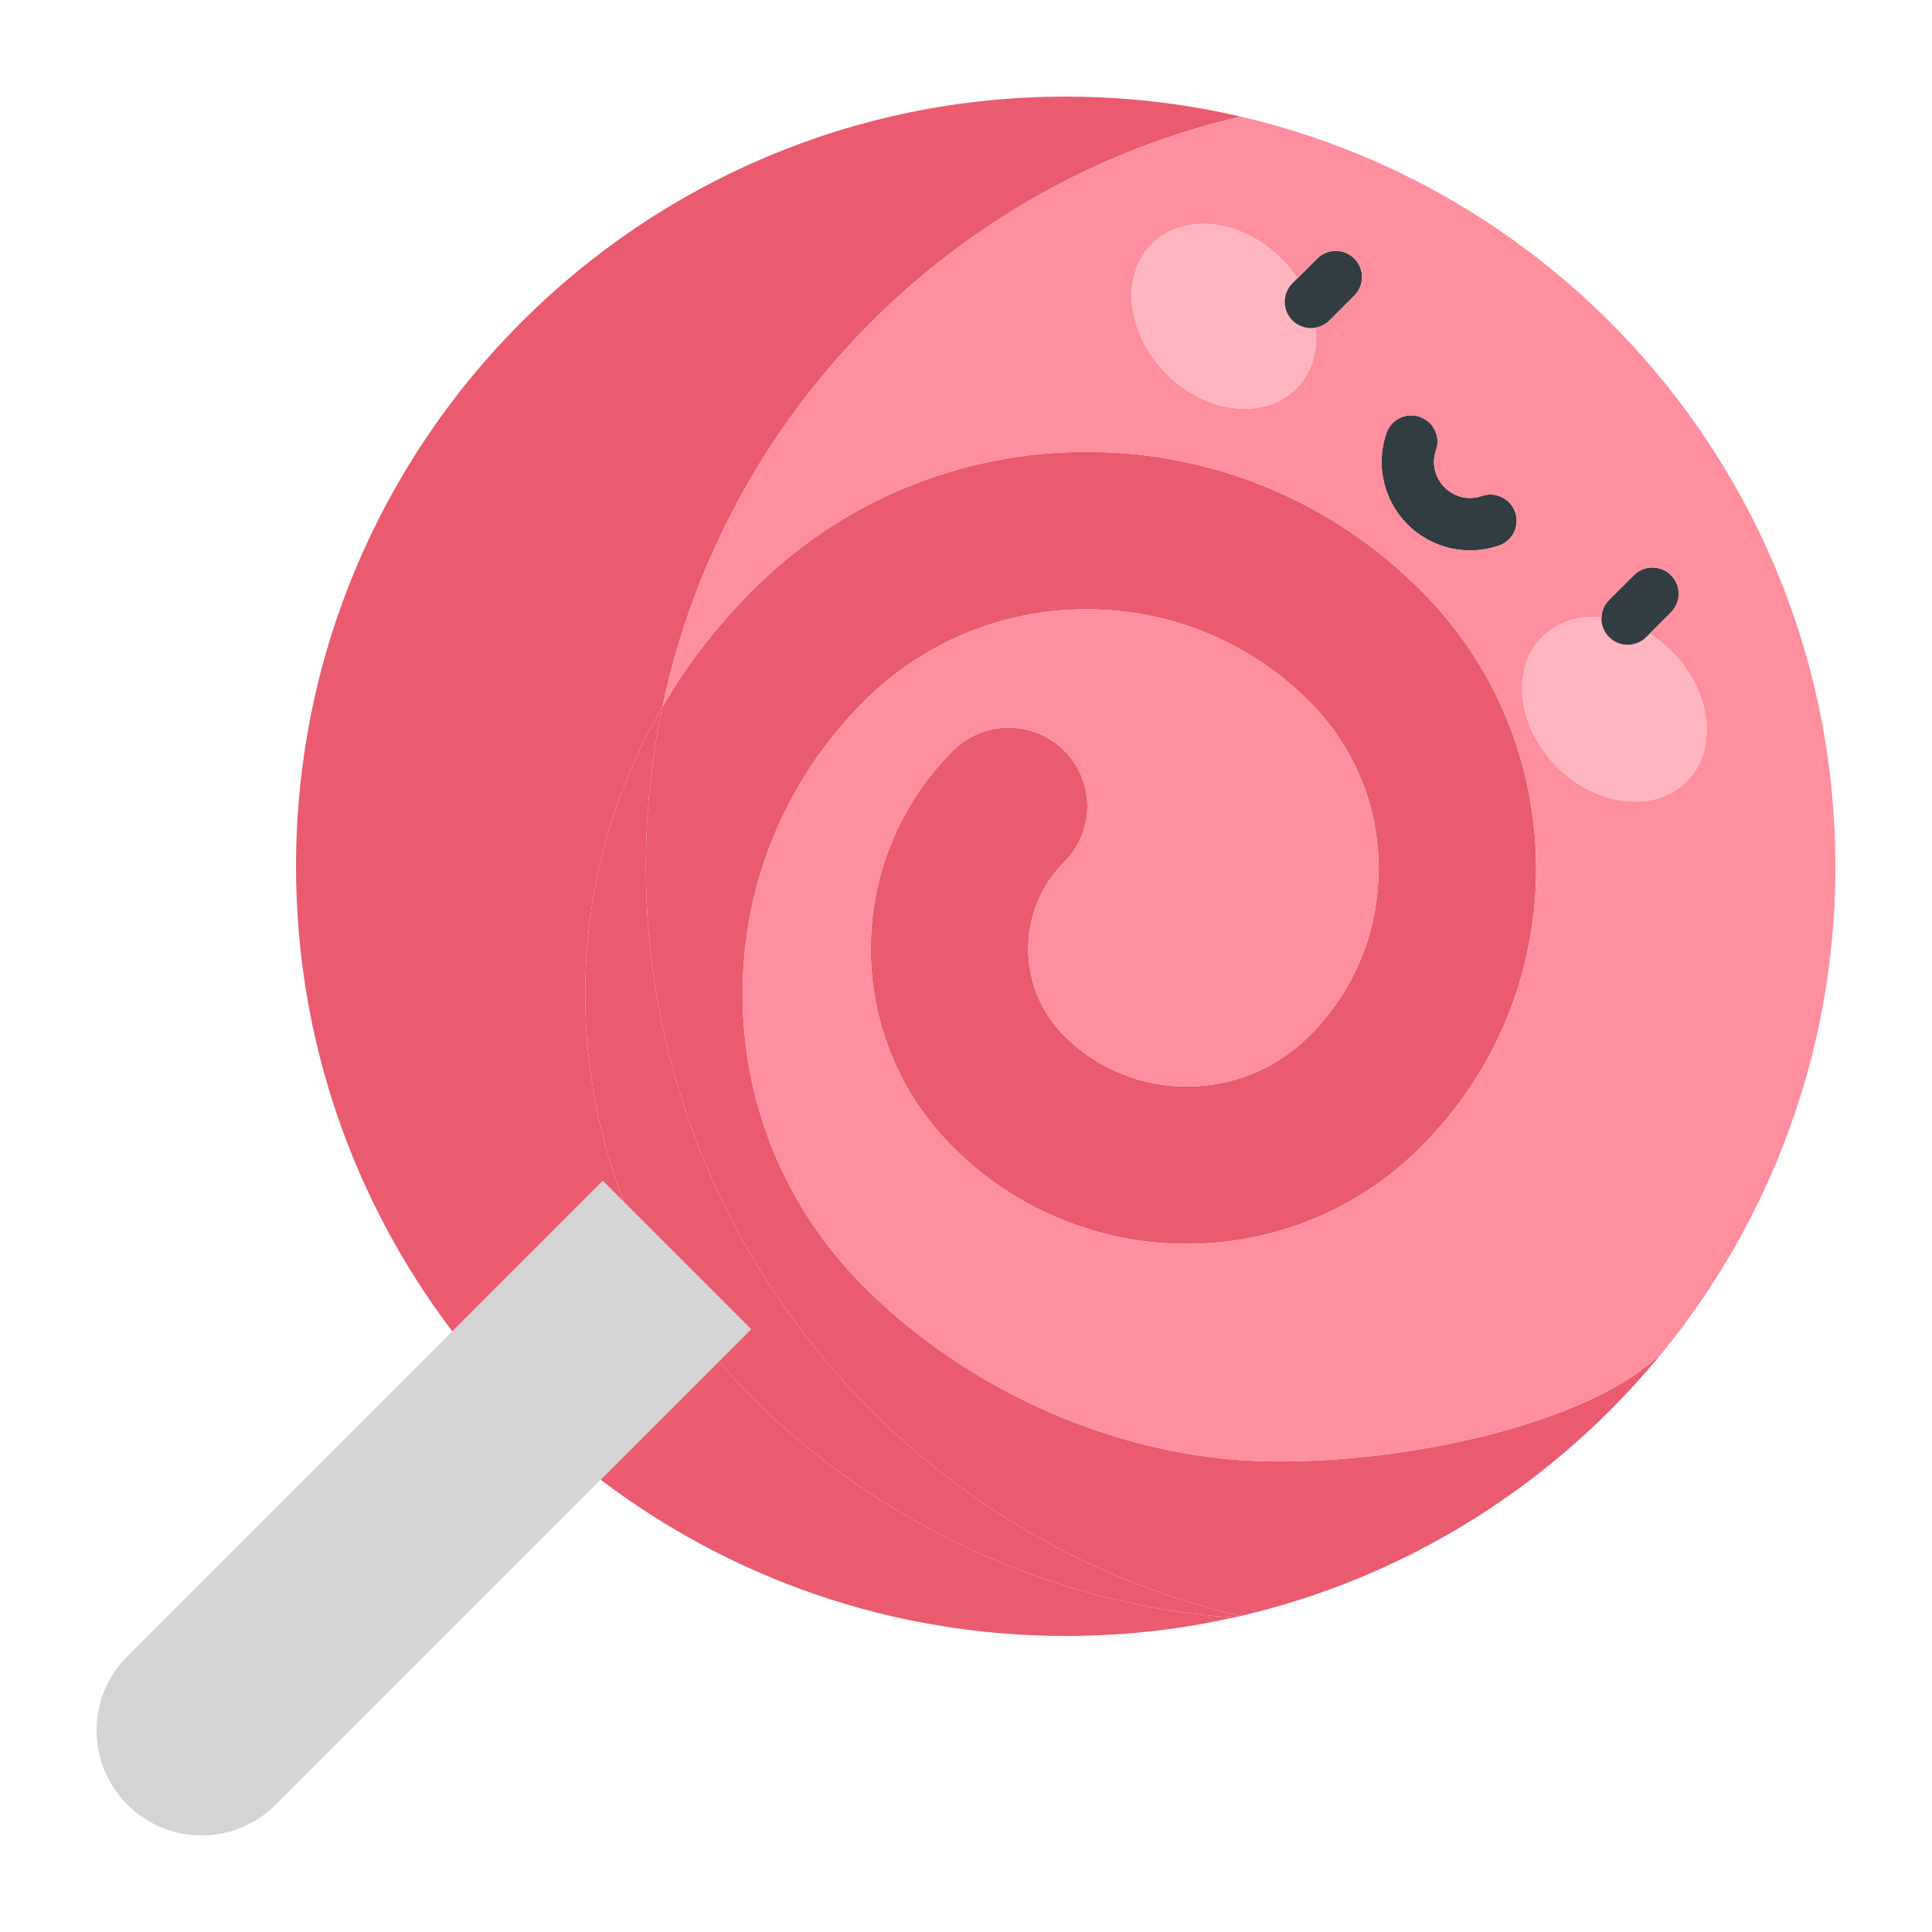 <?xml version="1.0" encoding="UTF-8"?> <svg xmlns="http://www.w3.org/2000/svg" width="40" height="40" viewBox="0 0 40 40" fill="none"><path d="M12.48 24.447L9.364 27.563L2.637 34.291C2.226 34.701 2 35.247 2 35.827C2 36.407 2.226 36.953 2.637 37.363C3.047 37.774 3.593 38 4.173 38C4.753 38 5.299 37.774 5.709 37.363L12.437 30.636L14.886 28.187L15.553 27.52L12.922 24.889L12.48 24.447Z" fill="#D4D4D5"></path><path d="M26.833 8.05C26.173 8.706 24.97 8.566 24.146 7.737C23.322 6.908 23.189 5.704 23.85 5.048C24.51 4.392 25.713 4.532 26.536 5.361C26.661 5.487 26.77 5.621 26.863 5.761C27.079 6.086 27.207 6.44 27.242 6.783C27.292 7.265 27.16 7.725 26.833 8.05ZM31.934 13.183C31.274 13.839 31.407 15.043 32.23 15.872C33.054 16.701 34.257 16.841 34.917 16.185C35.577 15.529 35.445 14.325 34.621 13.496C34.475 13.349 34.317 13.224 34.152 13.121C33.833 12.922 33.489 12.806 33.157 12.777C32.692 12.737 32.251 12.869 31.934 13.183Z" fill="#FFB5C0"></path><path d="M28.04 5.353C27.989 5.302 27.93 5.262 27.864 5.235C27.798 5.208 27.727 5.194 27.656 5.194C27.584 5.194 27.514 5.208 27.448 5.235C27.382 5.262 27.322 5.302 27.272 5.353L26.863 5.761L26.759 5.865C26.657 5.967 26.6 6.105 26.6 6.249C26.6 6.393 26.657 6.531 26.759 6.633C26.861 6.735 27 6.792 27.143 6.792C27.177 6.792 27.21 6.789 27.242 6.783C27.35 6.764 27.449 6.712 27.528 6.633L28.04 6.121C28.09 6.071 28.13 6.011 28.158 5.945C28.185 5.879 28.199 5.808 28.199 5.737C28.199 5.666 28.185 5.595 28.158 5.529C28.13 5.463 28.09 5.403 28.04 5.353ZM34.596 11.909C34.545 11.858 34.486 11.818 34.42 11.791C34.354 11.764 34.283 11.75 34.212 11.75C34.14 11.75 34.07 11.764 34.004 11.791C33.938 11.818 33.878 11.858 33.828 11.909L33.315 12.421C33.22 12.516 33.164 12.643 33.157 12.777C33.157 12.786 33.156 12.796 33.156 12.805C33.156 12.949 33.214 13.088 33.315 13.189C33.417 13.291 33.556 13.348 33.7 13.348C33.844 13.348 33.982 13.291 34.084 13.189L34.152 13.121L34.596 12.677C34.698 12.575 34.755 12.437 34.755 12.293C34.755 12.149 34.698 12.011 34.596 11.909ZM31.369 10.601C31.346 10.534 31.309 10.472 31.261 10.419C31.213 10.366 31.156 10.323 31.091 10.292C31.027 10.261 30.957 10.243 30.886 10.24C30.815 10.236 30.743 10.246 30.676 10.27C30.412 10.363 30.111 10.293 29.909 10.091C29.707 9.889 29.637 9.588 29.73 9.324C29.778 9.188 29.77 9.039 29.708 8.909C29.646 8.779 29.535 8.679 29.399 8.631C29.263 8.583 29.113 8.591 28.983 8.653C28.854 8.715 28.753 8.826 28.706 8.962C28.474 9.618 28.645 10.363 29.141 10.859C29.637 11.355 30.381 11.526 31.038 11.294C31.105 11.271 31.167 11.234 31.22 11.186C31.273 11.139 31.316 11.081 31.347 11.017C31.378 10.952 31.396 10.882 31.399 10.811C31.403 10.74 31.393 10.668 31.369 10.601Z" fill="#313D40"></path><path d="M15.553 27.52L14.886 28.187C15.105 28.446 15.336 28.697 15.578 28.94C18.052 31.414 21.451 33.052 24.904 33.434C25.118 33.458 25.331 33.475 25.542 33.489C25.59 33.479 25.637 33.468 25.684 33.457C18.629 31.817 13.372 25.49 13.372 17.936C13.372 16.803 13.49 15.698 13.715 14.633C12.672 16.419 12.116 18.457 12.116 20.58C12.116 22.078 12.392 23.534 12.922 24.889L15.553 27.52Z" fill="#EA5B70"></path><path d="M25.262 30.194C22.533 29.892 19.843 28.595 17.883 26.635C16.266 25.018 15.375 22.867 15.375 20.58C15.375 18.293 16.266 16.143 17.883 14.526C19.116 13.293 20.754 12.615 22.497 12.615C24.239 12.615 25.878 13.293 27.11 14.526C28.034 15.45 28.543 16.679 28.543 17.986C28.543 19.293 28.034 20.522 27.11 21.446C25.711 22.845 23.434 22.845 22.035 21.446C21.554 20.965 21.289 20.326 21.289 19.646C21.289 18.966 21.554 18.327 22.035 17.847C22.671 17.21 22.671 16.178 22.035 15.542C21.398 14.905 20.366 14.905 19.73 15.542C18.633 16.638 18.029 18.096 18.029 19.646C18.029 21.197 18.633 22.654 19.73 23.751C22.4 26.421 26.744 26.421 29.415 23.751C30.955 22.211 31.803 20.164 31.803 17.986C31.803 15.808 30.955 13.761 29.415 12.221C27.567 10.373 25.11 9.355 22.497 9.355C19.883 9.355 17.426 10.373 15.578 12.221C14.847 12.952 14.223 13.762 13.715 14.633C13.49 15.698 13.372 16.803 13.372 17.936C13.372 25.49 18.629 31.817 25.684 33.457C29.178 32.646 32.231 30.685 34.423 27.995C32.734 29.684 28.034 30.501 25.262 30.194Z" fill="#EA5B70"></path><path d="M9.364 27.563L12.48 24.447L12.922 24.889C12.392 23.534 12.116 22.078 12.116 20.58C12.116 18.457 12.672 16.419 13.715 14.633C14.989 8.589 19.688 3.808 25.686 2.414C24.952 2.243 24.207 2.125 23.458 2.06C22.999 2.02 22.534 2 22.064 2C13.263 2 6.129 9.135 6.129 17.936C6.129 21.553 7.334 24.888 9.364 27.563Z" fill="#EA5B70"></path><path d="M22.064 33.871C22.175 33.871 22.286 33.87 22.397 33.868C23.475 33.846 24.527 33.715 25.542 33.489C25.331 33.475 25.118 33.458 24.904 33.434C21.451 33.052 18.052 31.414 15.578 28.94C15.336 28.697 15.105 28.446 14.886 28.187L12.437 30.636C15.112 32.666 18.447 33.871 22.064 33.871Z" fill="#EA5B70"></path><path fill-rule="evenodd" clip-rule="evenodd" d="M17.883 26.635C19.843 28.595 22.533 29.892 25.262 30.194C28.034 30.501 32.734 29.684 34.423 27.995C32.231 30.685 29.178 32.646 25.684 33.457C25.637 33.468 25.59 33.479 25.542 33.489C24.527 33.715 23.475 33.846 22.397 33.868C31.044 33.691 38 26.626 38 17.936C38 9.604 31.606 2.766 23.458 2.06C24.207 2.125 24.952 2.243 25.686 2.414C19.688 3.808 14.989 8.589 13.715 14.633C14.223 13.762 14.847 12.952 15.578 12.221C17.426 10.373 19.883 9.355 22.497 9.355C25.11 9.355 27.567 10.373 29.415 12.221C30.955 13.761 31.803 15.808 31.803 17.986C31.803 20.164 30.955 22.211 29.415 23.751C26.744 26.421 22.4 26.421 19.73 23.751C18.633 22.654 18.029 21.197 18.029 19.646C18.029 18.096 18.633 16.638 19.73 15.542C20.366 14.905 21.398 14.905 22.035 15.542C22.671 16.178 22.671 17.21 22.035 17.847C21.554 18.327 21.289 18.966 21.289 19.646C21.289 20.326 21.554 20.965 22.035 21.446C23.434 22.845 25.711 22.845 27.11 21.446C28.034 20.522 28.543 19.293 28.543 17.986C28.543 16.679 28.034 15.45 27.11 14.526C25.878 13.293 24.239 12.615 22.497 12.615C20.754 12.615 19.116 13.293 17.883 14.526C16.266 16.143 15.375 18.293 15.375 20.58C15.375 22.867 16.266 25.018 17.883 26.635ZM26.833 8.05C26.173 8.706 24.97 8.566 24.146 7.737C23.322 6.908 23.189 5.704 23.85 5.048C24.51 4.392 25.713 4.532 26.536 5.361C26.661 5.487 26.77 5.621 26.863 5.761L27.272 5.353C27.322 5.302 27.382 5.262 27.448 5.235C27.514 5.208 27.584 5.194 27.656 5.194C27.727 5.194 27.798 5.208 27.864 5.235C27.93 5.262 27.989 5.302 28.04 5.353C28.09 5.403 28.13 5.463 28.158 5.529C28.185 5.595 28.199 5.666 28.199 5.737C28.199 5.808 28.185 5.879 28.158 5.945C28.13 6.011 28.09 6.071 28.04 6.121L27.528 6.633C27.449 6.712 27.35 6.764 27.242 6.783C27.292 7.265 27.16 7.725 26.833 8.05ZM32.23 15.872C31.407 15.043 31.274 13.839 31.934 13.183C32.251 12.869 32.692 12.737 33.157 12.777C33.164 12.643 33.22 12.516 33.315 12.421L33.828 11.909C33.878 11.858 33.938 11.818 34.004 11.791C34.07 11.764 34.14 11.75 34.212 11.75C34.283 11.75 34.354 11.764 34.42 11.791C34.486 11.818 34.545 11.858 34.596 11.909C34.698 12.011 34.755 12.149 34.755 12.293C34.755 12.437 34.698 12.575 34.596 12.677L34.152 13.121C34.317 13.224 34.475 13.349 34.621 13.496C35.445 14.325 35.577 15.529 34.917 16.185C34.257 16.841 33.054 16.701 32.23 15.872ZM31.261 10.419C31.309 10.472 31.346 10.534 31.369 10.601C31.393 10.668 31.403 10.74 31.399 10.811C31.396 10.882 31.378 10.952 31.347 11.017C31.316 11.081 31.273 11.139 31.22 11.186C31.167 11.234 31.105 11.271 31.038 11.294C30.381 11.526 29.637 11.355 29.141 10.859C28.645 10.363 28.474 9.618 28.706 8.962C28.753 8.826 28.854 8.715 28.983 8.653C29.113 8.591 29.263 8.583 29.399 8.631C29.535 8.679 29.646 8.779 29.708 8.909C29.77 9.039 29.778 9.188 29.73 9.324C29.637 9.588 29.707 9.889 29.909 10.091C30.111 10.293 30.412 10.363 30.676 10.27C30.743 10.246 30.815 10.236 30.886 10.24C30.957 10.243 31.027 10.261 31.091 10.292C31.156 10.323 31.213 10.366 31.261 10.419Z" fill="#FF8E9E"></path></svg> 